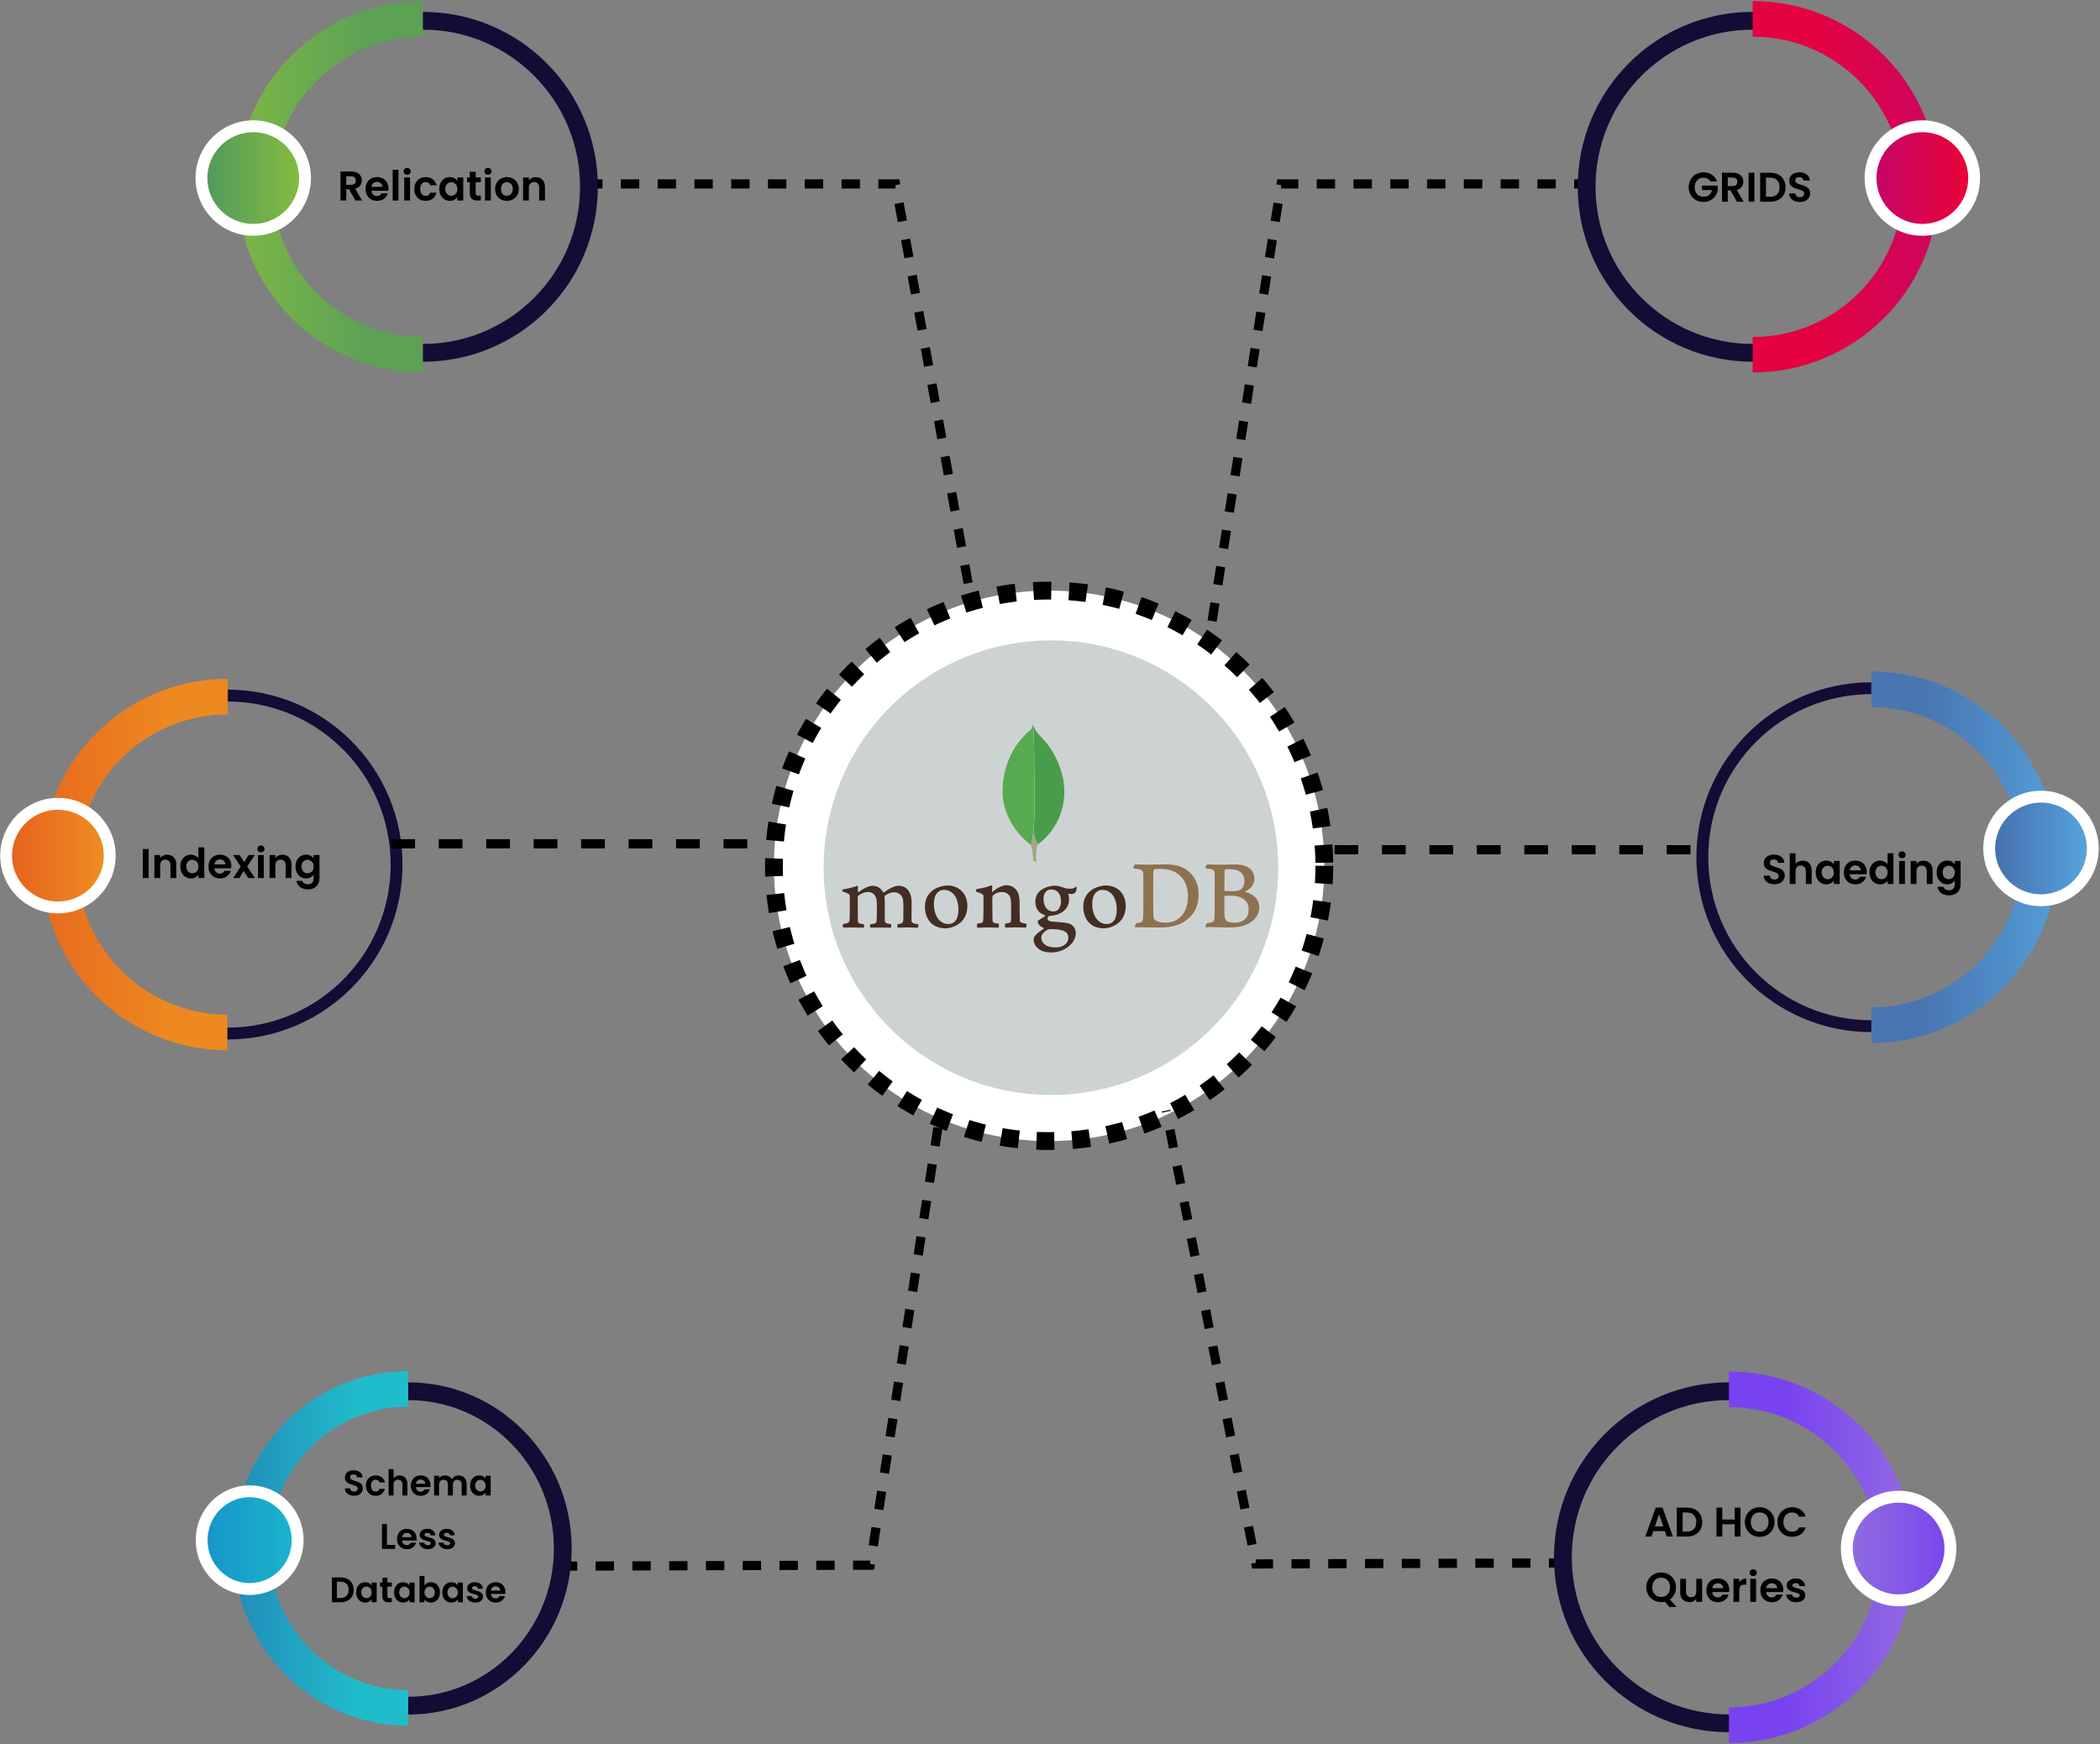 <svg width="354" height="294" viewBox="0 0 354 294" fill="none" xmlns="http://www.w3.org/2000/svg">
<rect x="0" y="0" width="354" height="294" fill="#808080" stroke="none"/>
<circle cx="176.852" cy="145.942" r="46.392" fill="white" stroke="black" stroke-width="3" stroke-dasharray="3 3"/>
<circle cx="177.161" cy="146.251" r="38.313" fill="#CDD3D3"/>
<path d="M94.199 263.98L146.699 263.815L158.46 187.778" stroke="black" stroke-width="1.55" stroke-dasharray="3.1 3.1"/>
<path d="M94.87 261C94.87 275.658 83.181 287.5 68.813 287.5C54.444 287.5 42.756 275.658 42.756 261C42.756 246.342 54.444 234.5 68.813 234.5C83.181 234.5 94.87 246.342 94.87 261Z" stroke="#140C35" stroke-width="3"/>
<path d="M68.812 287.879C54.202 287.879 42.357 275.845 42.357 260.999C42.357 246.154 54.202 234.119 68.812 234.119" stroke="url(#paint0_linear_1298_39)" stroke-width="6"/>
<path d="M50.176 259.599C50.176 264.165 46.537 267.839 42.082 267.839C37.627 267.839 33.988 264.165 33.988 259.599C33.988 255.033 37.627 251.359 42.082 251.359C46.537 251.359 50.176 255.033 50.176 259.599Z" fill="url(#paint1_linear_1298_39)" stroke="white" stroke-width="2"/>
<path d="M59.687 252.114C59.395 252.114 59.131 252.064 58.895 251.964C58.663 251.864 58.479 251.72 58.343 251.532C58.207 251.344 58.137 251.122 58.133 250.866H59.033C59.045 251.038 59.105 251.174 59.213 251.274C59.325 251.374 59.477 251.424 59.669 251.424C59.865 251.424 60.019 251.378 60.131 251.286C60.243 251.19 60.299 251.066 60.299 250.914C60.299 250.79 60.261 250.688 60.185 250.608C60.109 250.528 60.013 250.466 59.897 250.422C59.785 250.374 59.629 250.322 59.429 250.266C59.157 250.186 58.935 250.108 58.763 250.032C58.595 249.952 58.449 249.834 58.325 249.678C58.205 249.518 58.145 249.306 58.145 249.042C58.145 248.794 58.207 248.578 58.331 248.394C58.455 248.21 58.629 248.07 58.853 247.974C59.077 247.874 59.333 247.824 59.621 247.824C60.053 247.824 60.403 247.93 60.671 248.142C60.943 248.35 61.093 248.642 61.121 249.018H60.197C60.189 248.874 60.127 248.756 60.011 248.664C59.899 248.568 59.749 248.52 59.561 248.52C59.397 248.52 59.265 248.562 59.165 248.646C59.069 248.73 59.021 248.852 59.021 249.012C59.021 249.124 59.057 249.218 59.129 249.294C59.205 249.366 59.297 249.426 59.405 249.474C59.517 249.518 59.673 249.57 59.873 249.63C60.145 249.71 60.367 249.79 60.539 249.87C60.711 249.95 60.859 250.07 60.983 250.23C61.107 250.39 61.169 250.6 61.169 250.86C61.169 251.084 61.111 251.292 60.995 251.484C60.879 251.676 60.709 251.83 60.485 251.946C60.261 252.058 59.995 252.114 59.687 252.114ZM61.681 250.41C61.681 250.066 61.751 249.766 61.891 249.51C62.031 249.25 62.225 249.05 62.473 248.91C62.721 248.766 63.005 248.694 63.325 248.694C63.737 248.694 64.077 248.798 64.345 249.006C64.617 249.21 64.799 249.498 64.891 249.87H63.985C63.937 249.726 63.855 249.614 63.739 249.534C63.627 249.45 63.487 249.408 63.319 249.408C63.079 249.408 62.889 249.496 62.749 249.672C62.609 249.844 62.539 250.09 62.539 250.41C62.539 250.726 62.609 250.972 62.749 251.148C62.889 251.32 63.079 251.406 63.319 251.406C63.659 251.406 63.881 251.254 63.985 250.95H64.891C64.799 251.31 64.617 251.596 64.345 251.808C64.073 252.02 63.733 252.126 63.325 252.126C63.005 252.126 62.721 252.056 62.473 251.916C62.225 251.772 62.031 251.572 61.891 251.316C61.751 251.056 61.681 250.754 61.681 250.41ZM67.378 248.7C67.63 248.7 67.854 248.756 68.05 248.868C68.246 248.976 68.398 249.138 68.506 249.354C68.618 249.566 68.674 249.822 68.674 250.122V252.072H67.834V250.236C67.834 249.972 67.768 249.77 67.636 249.63C67.504 249.486 67.324 249.414 67.096 249.414C66.864 249.414 66.68 249.486 66.544 249.63C66.412 249.77 66.346 249.972 66.346 250.236V252.072H65.506V247.632H66.346V249.162C66.454 249.018 66.598 248.906 66.778 248.826C66.958 248.742 67.158 248.7 67.378 248.7ZM72.563 250.338C72.563 250.458 72.555 250.566 72.539 250.662H70.109C70.129 250.902 70.213 251.09 70.361 251.226C70.509 251.362 70.691 251.43 70.907 251.43C71.219 251.43 71.441 251.296 71.573 251.028H72.479C72.383 251.348 72.199 251.612 71.927 251.82C71.655 252.024 71.321 252.126 70.925 252.126C70.605 252.126 70.317 252.056 70.061 251.916C69.809 251.772 69.611 251.57 69.467 251.31C69.327 251.05 69.257 250.75 69.257 250.41C69.257 250.066 69.327 249.764 69.467 249.504C69.607 249.244 69.803 249.044 70.055 248.904C70.307 248.764 70.597 248.694 70.925 248.694C71.241 248.694 71.523 248.762 71.771 248.898C72.023 249.034 72.217 249.228 72.353 249.48C72.493 249.728 72.563 250.014 72.563 250.338ZM71.693 250.098C71.689 249.882 71.611 249.71 71.459 249.582C71.307 249.45 71.121 249.384 70.901 249.384C70.693 249.384 70.517 249.448 70.373 249.576C70.233 249.7 70.147 249.874 70.115 250.098H71.693ZM77.304 248.7C77.712 248.7 78.04 248.826 78.288 249.078C78.54 249.326 78.666 249.674 78.666 250.122V252.072H77.826V250.236C77.826 249.976 77.76 249.778 77.628 249.642C77.496 249.502 77.316 249.432 77.088 249.432C76.86 249.432 76.678 249.502 76.542 249.642C76.41 249.778 76.344 249.976 76.344 250.236V252.072H75.504V250.236C75.504 249.976 75.438 249.778 75.306 249.642C75.174 249.502 74.994 249.432 74.766 249.432C74.534 249.432 74.35 249.502 74.214 249.642C74.082 249.778 74.016 249.976 74.016 250.236V252.072H73.176V248.748H74.016V249.15C74.124 249.01 74.262 248.9 74.43 248.82C74.602 248.74 74.79 248.7 74.994 248.7C75.254 248.7 75.486 248.756 75.69 248.868C75.894 248.976 76.052 249.132 76.164 249.336C76.272 249.144 76.428 248.99 76.632 248.874C76.84 248.758 77.064 248.7 77.304 248.7ZM79.247 250.398C79.247 250.062 79.313 249.764 79.445 249.504C79.581 249.244 79.763 249.044 79.991 248.904C80.223 248.764 80.481 248.694 80.765 248.694C81.013 248.694 81.229 248.744 81.413 248.844C81.601 248.944 81.751 249.07 81.863 249.222V248.748H82.709V252.072H81.863V251.586C81.755 251.742 81.605 251.872 81.413 251.976C81.225 252.076 81.007 252.126 80.759 252.126C80.479 252.126 80.223 252.054 79.991 251.91C79.763 251.766 79.581 251.564 79.445 251.304C79.313 251.04 79.247 250.738 79.247 250.398ZM81.863 250.41C81.863 250.206 81.823 250.032 81.743 249.888C81.663 249.74 81.555 249.628 81.419 249.552C81.283 249.472 81.137 249.432 80.981 249.432C80.825 249.432 80.681 249.47 80.549 249.546C80.417 249.622 80.309 249.734 80.225 249.882C80.145 250.026 80.105 250.198 80.105 250.398C80.105 250.598 80.145 250.774 80.225 250.926C80.309 251.074 80.417 251.188 80.549 251.268C80.685 251.348 80.829 251.388 80.981 251.388C81.137 251.388 81.283 251.35 81.419 251.274C81.555 251.194 81.663 251.082 81.743 250.938C81.823 250.79 81.863 250.614 81.863 250.41ZM65.227 260.406H66.607V261.072H64.387V256.884H65.227V260.406ZM70.231 259.338C70.231 259.458 70.223 259.566 70.207 259.662H67.777C67.797 259.902 67.881 260.09 68.029 260.226C68.177 260.362 68.359 260.43 68.575 260.43C68.887 260.43 69.109 260.296 69.241 260.028H70.147C70.051 260.348 69.867 260.612 69.595 260.82C69.323 261.024 68.989 261.126 68.593 261.126C68.273 261.126 67.985 261.056 67.729 260.916C67.477 260.772 67.279 260.57 67.135 260.31C66.995 260.05 66.925 259.75 66.925 259.41C66.925 259.066 66.995 258.764 67.135 258.504C67.275 258.244 67.471 258.044 67.723 257.904C67.975 257.764 68.265 257.694 68.593 257.694C68.909 257.694 69.191 257.762 69.439 257.898C69.691 258.034 69.885 258.228 70.021 258.48C70.161 258.728 70.231 259.014 70.231 259.338ZM69.361 259.098C69.357 258.882 69.279 258.71 69.127 258.582C68.975 258.45 68.789 258.384 68.569 258.384C68.361 258.384 68.185 258.448 68.041 258.576C67.901 258.7 67.815 258.874 67.783 259.098H69.361ZM72.116 261.126C71.844 261.126 71.6 261.078 71.384 260.982C71.168 260.882 70.996 260.748 70.868 260.58C70.744 260.412 70.676 260.226 70.664 260.022H71.51C71.526 260.15 71.588 260.256 71.696 260.34C71.808 260.424 71.946 260.466 72.11 260.466C72.27 260.466 72.394 260.434 72.482 260.37C72.574 260.306 72.62 260.224 72.62 260.124C72.62 260.016 72.564 259.936 72.452 259.884C72.344 259.828 72.17 259.768 71.93 259.704C71.682 259.644 71.478 259.582 71.318 259.518C71.162 259.454 71.026 259.356 70.91 259.224C70.798 259.092 70.742 258.914 70.742 258.69C70.742 258.506 70.794 258.338 70.898 258.186C71.006 258.034 71.158 257.914 71.354 257.826C71.554 257.738 71.788 257.694 72.056 257.694C72.452 257.694 72.768 257.794 73.004 257.994C73.24 258.19 73.37 258.456 73.394 258.792H72.59C72.578 258.66 72.522 258.556 72.422 258.48C72.326 258.4 72.196 258.36 72.032 258.36C71.88 258.36 71.762 258.388 71.678 258.444C71.598 258.5 71.558 258.578 71.558 258.678C71.558 258.79 71.614 258.876 71.726 258.936C71.838 258.992 72.012 259.05 72.248 259.11C72.488 259.17 72.686 259.232 72.842 259.296C72.998 259.36 73.132 259.46 73.244 259.596C73.36 259.728 73.42 259.904 73.424 260.124C73.424 260.316 73.37 260.488 73.262 260.64C73.158 260.792 73.006 260.912 72.806 261C72.61 261.084 72.38 261.126 72.116 261.126ZM75.386 261.126C75.114 261.126 74.87 261.078 74.654 260.982C74.438 260.882 74.266 260.748 74.138 260.58C74.014 260.412 73.946 260.226 73.934 260.022H74.78C74.796 260.15 74.858 260.256 74.966 260.34C75.078 260.424 75.216 260.466 75.38 260.466C75.54 260.466 75.664 260.434 75.752 260.37C75.844 260.306 75.89 260.224 75.89 260.124C75.89 260.016 75.834 259.936 75.722 259.884C75.614 259.828 75.44 259.768 75.2 259.704C74.952 259.644 74.748 259.582 74.588 259.518C74.432 259.454 74.296 259.356 74.18 259.224C74.068 259.092 74.012 258.914 74.012 258.69C74.012 258.506 74.064 258.338 74.168 258.186C74.276 258.034 74.428 257.914 74.624 257.826C74.824 257.738 75.058 257.694 75.326 257.694C75.722 257.694 76.038 257.794 76.274 257.994C76.51 258.19 76.64 258.456 76.664 258.792H75.86C75.848 258.66 75.792 258.556 75.692 258.48C75.596 258.4 75.466 258.36 75.302 258.36C75.15 258.36 75.032 258.388 74.948 258.444C74.868 258.5 74.828 258.578 74.828 258.678C74.828 258.79 74.884 258.876 74.996 258.936C75.108 258.992 75.282 259.05 75.518 259.11C75.758 259.17 75.956 259.232 76.112 259.296C76.268 259.36 76.402 259.46 76.514 259.596C76.63 259.728 76.69 259.904 76.694 260.124C76.694 260.316 76.64 260.488 76.532 260.64C76.428 260.792 76.276 260.912 76.076 261C75.88 261.084 75.65 261.126 75.386 261.126ZM57.417 265.884C57.857 265.884 58.243 265.97 58.575 266.142C58.911 266.314 59.169 266.56 59.349 266.88C59.533 267.196 59.625 267.564 59.625 267.984C59.625 268.404 59.533 268.772 59.349 269.088C59.169 269.4 58.911 269.642 58.575 269.814C58.243 269.986 57.857 270.072 57.417 270.072H55.953V265.884H57.417ZM57.387 269.358C57.827 269.358 58.167 269.238 58.407 268.998C58.647 268.758 58.767 268.42 58.767 267.984C58.767 267.548 58.647 267.208 58.407 266.964C58.167 266.716 57.827 266.592 57.387 266.592H56.793V269.358H57.387ZM60.037 268.398C60.037 268.062 60.103 267.764 60.235 267.504C60.371 267.244 60.553 267.044 60.781 266.904C61.013 266.764 61.271 266.694 61.555 266.694C61.803 266.694 62.019 266.744 62.203 266.844C62.391 266.944 62.541 267.07 62.653 267.222V266.748H63.499V270.072H62.653V269.586C62.545 269.742 62.395 269.872 62.203 269.976C62.015 270.076 61.797 270.126 61.549 270.126C61.269 270.126 61.013 270.054 60.781 269.91C60.553 269.766 60.371 269.564 60.235 269.304C60.103 269.04 60.037 268.738 60.037 268.398ZM62.653 268.41C62.653 268.206 62.613 268.032 62.533 267.888C62.453 267.74 62.345 267.628 62.209 267.552C62.073 267.472 61.927 267.432 61.771 267.432C61.615 267.432 61.471 267.47 61.339 267.546C61.207 267.622 61.099 267.734 61.015 267.882C60.935 268.026 60.895 268.198 60.895 268.398C60.895 268.598 60.935 268.774 61.015 268.926C61.099 269.074 61.207 269.188 61.339 269.268C61.475 269.348 61.619 269.388 61.771 269.388C61.927 269.388 62.073 269.35 62.209 269.274C62.345 269.194 62.453 269.082 62.533 268.938C62.613 268.79 62.653 268.614 62.653 268.41ZM65.298 267.438V269.046C65.298 269.158 65.324 269.24 65.376 269.292C65.432 269.34 65.524 269.364 65.652 269.364H66.042V270.072H65.514C64.806 270.072 64.452 269.728 64.452 269.04V267.438H64.056V266.748H64.452V265.926H65.298V266.748H66.042V267.438H65.298ZM66.43 268.398C66.43 268.062 66.496 267.764 66.628 267.504C66.764 267.244 66.946 267.044 67.174 266.904C67.406 266.764 67.664 266.694 67.948 266.694C68.196 266.694 68.412 266.744 68.596 266.844C68.784 266.944 68.934 267.07 69.046 267.222V266.748H69.892V270.072H69.046V269.586C68.938 269.742 68.788 269.872 68.596 269.976C68.408 270.076 68.19 270.126 67.942 270.126C67.662 270.126 67.406 270.054 67.174 269.91C66.946 269.766 66.764 269.564 66.628 269.304C66.496 269.04 66.43 268.738 66.43 268.398ZM69.046 268.41C69.046 268.206 69.006 268.032 68.926 267.888C68.846 267.74 68.738 267.628 68.602 267.552C68.466 267.472 68.32 267.432 68.164 267.432C68.008 267.432 67.864 267.47 67.732 267.546C67.6 267.622 67.492 267.734 67.408 267.882C67.328 268.026 67.288 268.198 67.288 268.398C67.288 268.598 67.328 268.774 67.408 268.926C67.492 269.074 67.6 269.188 67.732 269.268C67.868 269.348 68.012 269.388 68.164 269.388C68.32 269.388 68.466 269.35 68.602 269.274C68.738 269.194 68.846 269.082 68.926 268.938C69.006 268.79 69.046 268.614 69.046 268.41ZM71.552 267.234C71.66 267.074 71.808 266.944 71.996 266.844C72.188 266.744 72.406 266.694 72.65 266.694C72.934 266.694 73.19 266.764 73.418 266.904C73.65 267.044 73.832 267.244 73.964 267.504C74.1 267.76 74.168 268.058 74.168 268.398C74.168 268.738 74.1 269.04 73.964 269.304C73.832 269.564 73.65 269.766 73.418 269.91C73.19 270.054 72.934 270.126 72.65 270.126C72.402 270.126 72.184 270.078 71.996 269.982C71.812 269.882 71.664 269.754 71.552 269.598V270.072H70.712V265.632H71.552V267.234ZM73.31 268.398C73.31 268.198 73.268 268.026 73.184 267.882C73.104 267.734 72.996 267.622 72.86 267.546C72.728 267.47 72.584 267.432 72.428 267.432C72.276 267.432 72.132 267.472 71.996 267.552C71.864 267.628 71.756 267.74 71.672 267.888C71.592 268.036 71.552 268.21 71.552 268.41C71.552 268.61 71.592 268.784 71.672 268.932C71.756 269.08 71.864 269.194 71.996 269.274C72.132 269.35 72.276 269.388 72.428 269.388C72.584 269.388 72.728 269.348 72.86 269.268C72.996 269.188 73.104 269.074 73.184 268.926C73.268 268.778 73.31 268.602 73.31 268.398ZM74.563 268.398C74.563 268.062 74.629 267.764 74.761 267.504C74.897 267.244 75.079 267.044 75.307 266.904C75.539 266.764 75.797 266.694 76.081 266.694C76.329 266.694 76.545 266.744 76.729 266.844C76.917 266.944 77.067 267.07 77.179 267.222V266.748H78.025V270.072H77.179V269.586C77.071 269.742 76.921 269.872 76.729 269.976C76.541 270.076 76.323 270.126 76.075 270.126C75.795 270.126 75.539 270.054 75.307 269.91C75.079 269.766 74.897 269.564 74.761 269.304C74.629 269.04 74.563 268.738 74.563 268.398ZM77.179 268.41C77.179 268.206 77.139 268.032 77.059 267.888C76.979 267.74 76.871 267.628 76.735 267.552C76.599 267.472 76.453 267.432 76.297 267.432C76.141 267.432 75.997 267.47 75.865 267.546C75.733 267.622 75.625 267.734 75.541 267.882C75.461 268.026 75.421 268.198 75.421 268.398C75.421 268.598 75.461 268.774 75.541 268.926C75.625 269.074 75.733 269.188 75.865 269.268C76.001 269.348 76.145 269.388 76.297 269.388C76.453 269.388 76.599 269.35 76.735 269.274C76.871 269.194 76.979 269.082 77.059 268.938C77.139 268.79 77.179 268.614 77.179 268.41ZM80.117 270.126C79.845 270.126 79.601 270.078 79.385 269.982C79.169 269.882 78.997 269.748 78.869 269.58C78.745 269.412 78.677 269.226 78.665 269.022H79.511C79.527 269.15 79.589 269.256 79.697 269.34C79.809 269.424 79.947 269.466 80.111 269.466C80.271 269.466 80.395 269.434 80.483 269.37C80.575 269.306 80.621 269.224 80.621 269.124C80.621 269.016 80.565 268.936 80.453 268.884C80.345 268.828 80.171 268.768 79.931 268.704C79.683 268.644 79.479 268.582 79.319 268.518C79.163 268.454 79.027 268.356 78.911 268.224C78.799 268.092 78.743 267.914 78.743 267.69C78.743 267.506 78.795 267.338 78.899 267.186C79.007 267.034 79.159 266.914 79.355 266.826C79.555 266.738 79.789 266.694 80.057 266.694C80.453 266.694 80.769 266.794 81.005 266.994C81.241 267.19 81.371 267.456 81.395 267.792H80.591C80.579 267.66 80.523 267.556 80.423 267.48C80.327 267.4 80.197 267.36 80.033 267.36C79.881 267.36 79.763 267.388 79.679 267.444C79.599 267.5 79.559 267.578 79.559 267.678C79.559 267.79 79.615 267.876 79.727 267.936C79.839 267.992 80.013 268.05 80.249 268.11C80.489 268.17 80.687 268.232 80.843 268.296C80.999 268.36 81.133 268.46 81.245 268.596C81.361 268.728 81.421 268.904 81.425 269.124C81.425 269.316 81.371 269.488 81.263 269.64C81.159 269.792 81.007 269.912 80.807 270C80.611 270.084 80.381 270.126 80.117 270.126ZM85.205 268.338C85.205 268.458 85.197 268.566 85.181 268.662H82.751C82.771 268.902 82.855 269.09 83.003 269.226C83.151 269.362 83.333 269.43 83.549 269.43C83.861 269.43 84.083 269.296 84.215 269.028H85.121C85.025 269.348 84.841 269.612 84.569 269.82C84.297 270.024 83.963 270.126 83.567 270.126C83.247 270.126 82.959 270.056 82.703 269.916C82.451 269.772 82.253 269.57 82.109 269.31C81.969 269.05 81.899 268.75 81.899 268.41C81.899 268.066 81.969 267.764 82.109 267.504C82.249 267.244 82.445 267.044 82.697 266.904C82.949 266.764 83.239 266.694 83.567 266.694C83.883 266.694 84.165 266.762 84.413 266.898C84.665 267.034 84.859 267.228 84.995 267.48C85.135 267.728 85.205 268.014 85.205 268.338ZM84.335 268.098C84.331 267.882 84.253 267.71 84.101 267.582C83.949 267.45 83.763 267.384 83.543 267.384C83.335 267.384 83.159 267.448 83.015 267.576C82.875 267.7 82.789 267.874 82.757 268.098H84.335Z" fill="black"/>
<path d="M268.461 31L215.961 31L203.961 107" stroke="black" stroke-width="1.55" stroke-dasharray="3.1 3.1"/>
<path d="M267.462 31.485C267.462 46.941 279.992 59.47 295.449 59.47C310.905 59.47 323.436 46.941 323.436 31.485C323.436 16.029 310.905 3.5 295.449 3.5C279.992 3.5 267.462 16.029 267.462 31.485Z" stroke="#140C35" stroke-width="3"/>
<path d="M295.45 59.791C311.084 59.791 323.758 47.118 323.758 31.485C323.758 15.852 311.084 3.18 295.45 3.18" stroke="url(#paint2_linear_1298_39)" stroke-width="6"/>
<path d="M315.322 30.011C315.322 34.833 319.231 38.741 324.053 38.741C328.874 38.741 332.783 34.833 332.783 30.011C332.783 25.19 328.874 21.281 324.053 21.281C319.231 21.281 315.322 25.19 315.322 30.011Z" fill="url(#paint3_linear_1298_39)" stroke="white" stroke-width="2"/>
<path d="M288.305 30.584C288.193 30.379 288.039 30.222 287.843 30.115C287.647 30.008 287.419 29.954 287.157 29.954C286.868 29.954 286.611 30.019 286.387 30.15C286.163 30.281 285.988 30.467 285.862 30.71C285.736 30.953 285.673 31.233 285.673 31.55C285.673 31.877 285.736 32.161 285.862 32.404C285.993 32.647 286.173 32.833 286.401 32.964C286.63 33.095 286.896 33.16 287.199 33.16C287.573 33.16 287.878 33.062 288.116 32.866C288.354 32.665 288.511 32.388 288.585 32.033H286.905V31.284H289.551V32.138C289.486 32.479 289.346 32.794 289.131 33.083C288.917 33.372 288.639 33.606 288.298 33.783C287.962 33.956 287.584 34.042 287.164 34.042C286.693 34.042 286.266 33.937 285.883 33.727C285.505 33.512 285.207 33.216 284.987 32.838C284.773 32.46 284.665 32.031 284.665 31.55C284.665 31.069 284.773 30.64 284.987 30.262C285.207 29.879 285.505 29.583 285.883 29.373C286.266 29.158 286.691 29.051 287.157 29.051C287.708 29.051 288.186 29.186 288.592 29.457C288.998 29.723 289.278 30.099 289.432 30.584H288.305ZM292.796 34L291.718 32.096H291.256V34H290.276V29.114H292.11C292.488 29.114 292.81 29.182 293.076 29.317C293.342 29.448 293.541 29.627 293.671 29.856C293.807 30.08 293.874 30.332 293.874 30.612C293.874 30.934 293.781 31.226 293.594 31.487C293.408 31.744 293.13 31.921 292.761 32.019L293.93 34H292.796ZM291.256 31.361H292.075C292.341 31.361 292.54 31.298 292.67 31.172C292.801 31.041 292.866 30.862 292.866 30.633C292.866 30.409 292.801 30.236 292.67 30.115C292.54 29.989 292.341 29.926 292.075 29.926H291.256V31.361ZM295.741 29.114V34H294.761V29.114H295.741ZM298.417 29.114C298.93 29.114 299.381 29.214 299.768 29.415C300.16 29.616 300.461 29.903 300.671 30.276C300.886 30.645 300.993 31.074 300.993 31.564C300.993 32.054 300.886 32.483 300.671 32.852C300.461 33.216 300.16 33.498 299.768 33.699C299.381 33.9 298.93 34 298.417 34H296.709V29.114H298.417ZM298.382 33.167C298.895 33.167 299.292 33.027 299.572 32.747C299.852 32.467 299.992 32.073 299.992 31.564C299.992 31.055 299.852 30.659 299.572 30.374C299.292 30.085 298.895 29.94 298.382 29.94H297.689V33.167H298.382ZM303.414 34.049C303.073 34.049 302.765 33.991 302.49 33.874C302.219 33.757 302.004 33.589 301.846 33.37C301.687 33.151 301.605 32.892 301.601 32.593H302.651C302.665 32.794 302.735 32.952 302.861 33.069C302.991 33.186 303.169 33.244 303.393 33.244C303.621 33.244 303.801 33.19 303.932 33.083C304.062 32.971 304.128 32.826 304.128 32.649C304.128 32.504 304.083 32.385 303.995 32.292C303.906 32.199 303.794 32.126 303.659 32.075C303.528 32.019 303.346 31.958 303.113 31.893C302.795 31.8 302.536 31.709 302.336 31.62C302.14 31.527 301.969 31.389 301.825 31.207C301.685 31.02 301.615 30.773 301.615 30.465C301.615 30.176 301.687 29.924 301.832 29.709C301.976 29.494 302.179 29.331 302.441 29.219C302.702 29.102 303.001 29.044 303.337 29.044C303.841 29.044 304.249 29.168 304.562 29.415C304.879 29.658 305.054 29.998 305.087 30.437H304.009C303.999 30.269 303.927 30.131 303.792 30.024C303.661 29.912 303.486 29.856 303.267 29.856C303.075 29.856 302.921 29.905 302.805 30.003C302.693 30.101 302.637 30.243 302.637 30.43C302.637 30.561 302.679 30.67 302.763 30.759C302.851 30.843 302.959 30.913 303.085 30.969C303.215 31.02 303.397 31.081 303.631 31.151C303.948 31.244 304.207 31.338 304.408 31.431C304.608 31.524 304.781 31.664 304.926 31.851C305.07 32.038 305.143 32.283 305.143 32.586C305.143 32.847 305.075 33.09 304.94 33.314C304.804 33.538 304.606 33.718 304.345 33.853C304.083 33.984 303.773 34.049 303.414 34.049Z" fill="black"/>
<path d="M98.461 31L150.961 31L163.961 102.5" stroke="black" stroke-width="1.55" stroke-dasharray="3.1 3.1"/>
<circle cx="71.293" cy="31.486" r="27.986" stroke="#140C35" stroke-width="3"/>
<path d="M71.291 59.793C55.658 59.793 42.984 47.12 42.984 31.487C42.984 15.853 55.658 3.18 71.291 3.18" stroke="url(#paint4_linear_1298_39)" stroke-width="6"/>
<circle cx="42.691" cy="30.012" r="8.73" fill="url(#paint5_linear_1298_39)" stroke="white" stroke-width="2"/>
<path d="M59.91 33.793L58.832 31.889H58.37V33.793H57.39V28.907H59.224C59.602 28.907 59.924 28.975 60.19 29.11C60.456 29.241 60.654 29.42 60.785 29.649C60.92 29.873 60.988 30.125 60.988 30.405C60.988 30.727 60.894 31.019 60.708 31.28C60.521 31.537 60.243 31.714 59.875 31.812L61.044 33.793H59.91ZM58.37 31.154H59.189C59.455 31.154 59.653 31.091 59.784 30.965C59.914 30.834 59.98 30.655 59.98 30.426C59.98 30.202 59.914 30.029 59.784 29.908C59.653 29.782 59.455 29.719 59.189 29.719H58.37V31.154ZM65.479 31.77C65.479 31.91 65.47 32.036 65.451 32.148H62.616C62.639 32.428 62.737 32.647 62.91 32.806C63.083 32.965 63.295 33.044 63.547 33.044C63.911 33.044 64.17 32.888 64.324 32.575H65.381C65.269 32.948 65.054 33.256 64.737 33.499C64.42 33.737 64.03 33.856 63.568 33.856C63.195 33.856 62.859 33.774 62.56 33.611C62.266 33.443 62.035 33.207 61.867 32.904C61.704 32.601 61.622 32.251 61.622 31.854C61.622 31.453 61.704 31.1 61.867 30.797C62.03 30.494 62.259 30.26 62.553 30.097C62.847 29.934 63.185 29.852 63.568 29.852C63.937 29.852 64.266 29.931 64.555 30.09C64.849 30.249 65.075 30.475 65.234 30.769C65.397 31.058 65.479 31.392 65.479 31.77ZM64.464 31.49C64.459 31.238 64.368 31.037 64.191 30.888C64.014 30.734 63.797 30.657 63.54 30.657C63.297 30.657 63.092 30.732 62.924 30.881C62.761 31.026 62.66 31.229 62.623 31.49H64.464ZM67.174 28.613V33.793H66.194V28.613H67.174ZM68.639 29.453C68.467 29.453 68.322 29.399 68.206 29.292C68.094 29.18 68.037 29.042 68.037 28.879C68.037 28.716 68.094 28.58 68.206 28.473C68.322 28.361 68.467 28.305 68.639 28.305C68.812 28.305 68.954 28.361 69.067 28.473C69.183 28.58 69.242 28.716 69.242 28.879C69.242 29.042 69.183 29.18 69.067 29.292C68.954 29.399 68.812 29.453 68.639 29.453ZM69.123 29.915V33.793H68.142V29.915H69.123ZM69.839 31.854C69.839 31.453 69.92 31.103 70.084 30.804C70.247 30.501 70.473 30.267 70.763 30.104C71.052 29.936 71.383 29.852 71.757 29.852C72.237 29.852 72.634 29.973 72.947 30.216C73.264 30.454 73.476 30.79 73.584 31.224H72.527C72.471 31.056 72.375 30.925 72.24 30.832C72.109 30.734 71.946 30.685 71.75 30.685C71.47 30.685 71.248 30.788 71.085 30.993C70.921 31.194 70.84 31.481 70.84 31.854C70.84 32.223 70.921 32.51 71.085 32.715C71.248 32.916 71.47 33.016 71.75 33.016C72.146 33.016 72.405 32.839 72.527 32.484H73.584C73.476 32.904 73.264 33.238 72.947 33.485C72.629 33.732 72.233 33.856 71.757 33.856C71.383 33.856 71.052 33.774 70.763 33.611C70.473 33.443 70.247 33.21 70.084 32.911C69.92 32.608 69.839 32.255 69.839 31.854ZM74.05 31.84C74.05 31.448 74.127 31.1 74.281 30.797C74.439 30.494 74.652 30.26 74.918 30.097C75.188 29.934 75.489 29.852 75.821 29.852C76.11 29.852 76.362 29.91 76.577 30.027C76.796 30.144 76.971 30.291 77.102 30.468V29.915H78.089V33.793H77.102V33.226C76.976 33.408 76.801 33.56 76.577 33.681C76.357 33.798 76.103 33.856 75.814 33.856C75.487 33.856 75.188 33.772 74.918 33.604C74.652 33.436 74.439 33.2 74.281 32.897C74.127 32.589 74.05 32.237 74.05 31.84ZM77.102 31.854C77.102 31.616 77.055 31.413 76.962 31.245C76.868 31.072 76.742 30.942 76.584 30.853C76.425 30.76 76.255 30.713 76.073 30.713C75.891 30.713 75.723 30.757 75.569 30.846C75.415 30.935 75.289 31.065 75.191 31.238C75.097 31.406 75.051 31.607 75.051 31.84C75.051 32.073 75.097 32.279 75.191 32.456C75.289 32.629 75.415 32.762 75.569 32.855C75.727 32.948 75.895 32.995 76.073 32.995C76.255 32.995 76.425 32.951 76.584 32.862C76.742 32.769 76.868 32.638 76.962 32.47C77.055 32.297 77.102 32.092 77.102 31.854ZM80.187 30.72V32.596C80.187 32.727 80.217 32.822 80.278 32.883C80.343 32.939 80.451 32.967 80.6 32.967H81.055V33.793H80.439C79.613 33.793 79.2 33.392 79.2 32.589V30.72H78.738V29.915H79.2V28.956H80.187V29.915H81.055V30.72H80.187ZM82.257 29.453C82.084 29.453 81.939 29.399 81.823 29.292C81.711 29.18 81.655 29.042 81.655 28.879C81.655 28.716 81.711 28.58 81.823 28.473C81.939 28.361 82.084 28.305 82.257 28.305C82.429 28.305 82.572 28.361 82.684 28.473C82.8 28.58 82.859 28.716 82.859 28.879C82.859 29.042 82.8 29.18 82.684 29.292C82.572 29.399 82.429 29.453 82.257 29.453ZM82.74 29.915V33.793H81.76V29.915H82.74ZM85.43 33.856C85.057 33.856 84.721 33.774 84.422 33.611C84.123 33.443 83.888 33.207 83.715 32.904C83.547 32.601 83.463 32.251 83.463 31.854C83.463 31.457 83.549 31.107 83.722 30.804C83.899 30.501 84.14 30.267 84.443 30.104C84.746 29.936 85.085 29.852 85.458 29.852C85.831 29.852 86.17 29.936 86.473 30.104C86.776 30.267 87.014 30.501 87.187 30.804C87.364 31.107 87.453 31.457 87.453 31.854C87.453 32.251 87.362 32.601 87.18 32.904C87.003 33.207 86.76 33.443 86.452 33.611C86.149 33.774 85.808 33.856 85.43 33.856ZM85.43 33.002C85.607 33.002 85.773 32.96 85.927 32.876C86.086 32.787 86.212 32.657 86.305 32.484C86.398 32.311 86.445 32.101 86.445 31.854C86.445 31.485 86.347 31.203 86.151 31.007C85.96 30.806 85.724 30.706 85.444 30.706C85.164 30.706 84.928 30.806 84.737 31.007C84.55 31.203 84.457 31.485 84.457 31.854C84.457 32.223 84.548 32.507 84.73 32.708C84.917 32.904 85.15 33.002 85.43 33.002ZM90.321 29.859C90.783 29.859 91.156 30.006 91.441 30.3C91.725 30.589 91.868 30.995 91.868 31.518V33.793H90.888V31.651C90.888 31.343 90.811 31.107 90.657 30.944C90.503 30.776 90.293 30.692 90.027 30.692C89.756 30.692 89.541 30.776 89.383 30.944C89.229 31.107 89.152 31.343 89.152 31.651V33.793H88.172V29.915H89.152V30.398C89.282 30.23 89.448 30.099 89.649 30.006C89.854 29.908 90.078 29.859 90.321 29.859Z" fill="black"/>
<path fill-rule="evenodd" clip-rule="evenodd" d="M206.577 146.532C206.502 146.547 206.426 146.713 206.426 146.804C206.411 147.409 206.396 149.013 206.396 150.103C206.396 150.133 206.441 150.194 206.487 150.194C206.714 150.209 207.258 150.224 207.728 150.224C208.378 150.224 208.757 150.133 208.969 150.043C209.513 149.77 209.77 149.18 209.77 148.529C209.77 147.061 208.741 146.501 207.213 146.501C207.107 146.486 206.805 146.486 206.577 146.532ZM210.482 153.296C210.482 151.798 209.377 150.965 207.38 150.965C207.289 150.965 206.653 150.95 206.502 150.981C206.456 150.996 206.396 151.026 206.396 151.072C206.396 152.146 206.381 153.856 206.426 154.522C206.456 154.809 206.668 155.218 206.926 155.339C207.198 155.49 207.818 155.52 208.242 155.52C209.438 155.52 210.482 154.855 210.482 153.296ZM203.49 145.699C203.642 145.699 204.096 145.745 205.261 145.745C206.366 145.745 207.243 145.714 208.318 145.714C209.634 145.714 211.45 146.183 211.45 148.151C211.45 149.119 210.769 149.891 209.876 150.269C209.831 150.285 209.831 150.315 209.876 150.33C211.147 150.648 212.267 151.435 212.267 152.918C212.267 154.37 211.359 155.294 210.043 155.869C209.241 156.217 208.242 156.338 207.228 156.338C206.456 156.338 204.383 156.247 203.233 156.277C203.112 156.232 203.339 155.687 203.445 155.596C203.717 155.581 203.929 155.566 204.217 155.475C204.625 155.369 204.671 155.248 204.731 154.628C204.762 154.098 204.762 152.221 204.762 150.89C204.762 149.059 204.777 147.818 204.762 147.213C204.746 146.744 204.58 146.592 204.247 146.501C203.99 146.456 203.566 146.395 203.218 146.35C203.142 146.274 203.399 145.76 203.49 145.699ZM194.759 155.112C195.122 155.399 195.833 155.52 196.469 155.52C197.286 155.52 198.103 155.369 198.89 154.658C199.692 153.932 200.252 152.812 200.252 151.026C200.252 149.316 199.601 147.924 198.269 147.107C197.513 146.637 196.544 146.441 195.425 146.441C195.092 146.441 194.774 146.456 194.577 146.547C194.532 146.577 194.426 146.713 194.426 146.789C194.395 147.091 194.395 149.422 194.395 150.784C194.395 152.191 194.395 154.159 194.426 154.386C194.426 154.613 194.532 154.961 194.759 155.112H194.759ZM191.323 145.699C191.611 145.699 192.716 145.745 193.245 145.745C194.199 145.745 194.88 145.699 196.68 145.699C198.194 145.699 199.465 146.108 200.373 146.88C201.478 147.833 202.053 149.15 202.053 150.754C202.053 153.039 201.009 154.355 199.964 155.112C198.92 155.884 197.558 156.338 195.621 156.338C194.592 156.338 192.822 156.307 191.354 156.292H191.339C191.263 156.156 191.46 155.626 191.581 155.611C191.974 155.566 192.08 155.551 192.277 155.475C192.595 155.354 192.655 155.188 192.701 154.628C192.746 153.583 192.731 152.328 192.731 150.905C192.731 149.891 192.746 147.909 192.716 147.273C192.67 146.743 192.443 146.607 191.989 146.516C191.762 146.471 191.46 146.41 191.036 146.365C190.975 146.259 191.248 145.79 191.323 145.699Z" fill="#8E714E"/>
<path fill-rule="evenodd" clip-rule="evenodd" d="M173.015 155.703C172.637 155.657 172.365 155.597 172.032 155.446C171.986 155.415 171.91 155.264 171.91 155.203C171.88 154.674 171.88 153.161 171.88 152.147C171.88 151.329 171.744 150.618 171.396 150.119C170.987 149.544 170.397 149.211 169.641 149.211C168.975 149.211 168.082 149.665 167.34 150.3C167.325 150.316 167.204 150.422 167.219 150.255C167.219 150.089 167.25 149.756 167.265 149.529C167.28 149.317 167.159 149.211 167.159 149.211C166.675 149.453 165.313 149.771 164.813 149.816C164.45 149.892 164.359 150.24 164.738 150.361H164.753C165.161 150.482 165.434 150.618 165.645 150.755C165.797 150.876 165.782 151.042 165.782 151.178C165.797 152.313 165.797 154.053 165.751 155.007C165.736 155.385 165.63 155.521 165.358 155.582L165.388 155.567C165.176 155.612 165.01 155.657 164.753 155.688C164.662 155.779 164.662 156.263 164.753 156.369C164.919 156.369 165.797 156.323 166.523 156.323C167.522 156.323 168.037 156.369 168.294 156.369C168.4 156.248 168.43 155.794 168.37 155.688C168.082 155.673 167.87 155.642 167.673 155.582C167.401 155.521 167.325 155.385 167.31 155.067C167.28 154.265 167.28 152.57 167.28 151.42C167.28 151.103 167.371 150.951 167.461 150.86C167.809 150.558 168.37 150.346 168.869 150.346C169.353 150.346 169.671 150.497 169.913 150.694C170.246 150.966 170.352 151.36 170.397 151.647C170.473 152.298 170.443 153.584 170.443 154.704C170.443 155.309 170.397 155.461 170.17 155.536C170.064 155.582 169.792 155.642 169.474 155.672C169.368 155.779 169.399 156.248 169.474 156.354C169.913 156.354 170.428 156.308 171.184 156.308C172.122 156.308 172.728 156.354 172.97 156.354C173.045 156.263 173.076 155.824 173.015 155.703ZM177.207 149.922C176.405 149.922 175.906 150.543 175.906 151.511C175.906 152.495 176.344 153.63 177.585 153.63C177.797 153.63 178.191 153.539 178.372 153.327C178.66 153.055 178.857 152.51 178.857 151.935C178.857 150.679 178.236 149.922 177.207 149.922ZM177.101 156.611C176.799 156.611 176.586 156.702 176.45 156.777C175.815 157.186 175.527 157.579 175.527 158.049C175.527 158.487 175.694 158.835 176.057 159.138C176.496 159.516 177.101 159.698 177.873 159.698C179.416 159.698 180.097 158.866 180.097 158.049C180.097 157.473 179.81 157.095 179.22 156.883C178.796 156.702 178.024 156.611 177.101 156.611ZM177.207 160.545C176.284 160.545 175.618 160.349 175.043 159.91C174.483 159.486 174.241 158.851 174.241 158.412C174.241 158.291 174.271 157.958 174.544 157.655C174.71 157.473 175.073 157.125 175.936 156.535C175.966 156.52 175.981 156.505 175.981 156.475C175.981 156.444 175.951 156.414 175.921 156.399C175.21 156.127 174.998 155.688 174.937 155.446V155.415C174.922 155.324 174.892 155.234 175.028 155.143C175.134 155.067 175.285 154.977 175.452 154.871C175.709 154.719 175.981 154.553 176.148 154.416C176.178 154.386 176.178 154.356 176.178 154.326C176.178 154.295 176.148 154.265 176.117 154.25C175.058 153.902 174.529 153.115 174.529 151.935C174.529 151.163 174.877 150.467 175.497 150.028C175.921 149.695 176.98 149.287 177.676 149.287H177.722C178.433 149.302 178.826 149.453 179.386 149.65C179.689 149.756 179.976 149.801 180.37 149.801C180.96 149.801 181.217 149.619 181.429 149.408C181.444 149.438 181.475 149.514 181.49 149.71C181.505 149.907 181.444 150.195 181.293 150.406C181.172 150.573 180.899 150.694 180.627 150.694H180.551C180.279 150.664 180.158 150.633 180.158 150.633L180.097 150.664C180.082 150.694 180.097 150.724 180.113 150.77L180.128 150.8C180.158 150.936 180.218 151.345 180.218 151.451C180.218 152.692 179.719 153.236 179.189 153.645C178.675 154.023 178.085 154.265 177.419 154.326C177.404 154.326 177.343 154.326 177.207 154.341C177.131 154.341 177.025 154.356 177.01 154.356H176.995C176.874 154.386 176.572 154.538 176.572 154.795C176.572 155.022 176.708 155.294 177.358 155.34C177.494 155.355 177.631 155.355 177.782 155.37C178.645 155.43 179.719 155.506 180.218 155.673C180.915 155.93 181.353 156.55 181.353 157.292C181.353 158.412 180.551 159.456 179.22 160.106C178.569 160.394 177.918 160.545 177.207 160.545ZM185.833 149.998C185.515 149.998 185.227 150.073 185.016 150.225C184.425 150.588 184.123 151.314 184.123 152.374C184.123 154.356 185.121 155.748 186.544 155.748C186.968 155.748 187.301 155.627 187.588 155.385C188.027 155.022 188.254 154.295 188.254 153.282C188.254 151.314 187.27 149.998 185.833 149.998L185.833 149.998ZM186.105 156.475C183.533 156.475 182.61 154.583 182.61 152.813C182.61 151.572 183.109 150.618 184.108 149.937C184.819 149.498 185.666 149.256 186.423 149.256C188.39 149.256 189.767 150.664 189.767 152.692C189.767 154.069 189.223 155.158 188.178 155.824C187.679 156.157 186.816 156.475 186.105 156.475H186.105ZM159.138 149.998C158.821 149.998 158.533 150.073 158.321 150.225C157.731 150.588 157.428 151.314 157.428 152.374C157.428 154.356 158.427 155.748 159.85 155.748C160.273 155.748 160.606 155.627 160.894 155.385C161.333 155.022 161.56 154.295 161.56 153.282C161.56 151.314 160.591 149.998 159.138 149.998ZM159.411 156.475C156.838 156.475 155.915 154.583 155.915 152.813C155.915 151.572 156.414 150.618 157.413 149.937C158.125 149.498 158.972 149.256 159.729 149.256C161.696 149.256 163.073 150.664 163.073 152.692C163.073 154.069 162.528 155.158 161.484 155.824C161 156.157 160.137 156.475 159.411 156.475ZM142.114 156.323C142.084 156.278 142.053 156.142 142.069 155.975C142.069 155.854 142.099 155.779 142.114 155.748C142.432 155.703 142.598 155.657 142.78 155.612C143.082 155.536 143.203 155.37 143.219 154.992C143.264 154.084 143.264 152.358 143.249 151.163V151.133C143.249 150.997 143.249 150.83 143.082 150.709C142.84 150.558 142.553 150.422 142.174 150.315C142.038 150.27 141.947 150.195 141.963 150.104C141.963 150.013 142.053 149.907 142.25 149.877C142.75 149.831 144.051 149.514 144.565 149.287C144.596 149.317 144.641 149.408 144.641 149.529L144.626 149.695C144.611 149.862 144.596 150.058 144.596 150.255C144.596 150.316 144.656 150.361 144.717 150.361C144.747 150.361 144.777 150.346 144.808 150.331C145.776 149.574 146.654 149.302 147.108 149.302C147.849 149.302 148.424 149.65 148.863 150.376C148.893 150.422 148.924 150.437 148.969 150.437C148.999 150.437 149.045 150.422 149.06 150.391C149.953 149.71 150.846 149.302 151.436 149.302C152.843 149.302 153.675 150.346 153.675 152.116C153.675 152.616 153.675 153.266 153.66 153.857C153.66 154.386 153.645 154.871 153.645 155.219C153.645 155.294 153.751 155.536 153.917 155.582C154.129 155.688 154.417 155.733 154.795 155.794H154.81C154.841 155.9 154.78 156.293 154.72 156.369C154.629 156.369 154.493 156.369 154.341 156.354C153.958 156.334 153.575 156.324 153.191 156.323C152.253 156.323 151.769 156.338 151.299 156.369C151.269 156.248 151.254 155.884 151.299 155.794C151.572 155.748 151.708 155.703 151.875 155.658C152.177 155.567 152.253 155.43 152.268 155.037C152.268 154.75 152.329 152.298 152.238 151.708C152.147 151.103 151.693 150.391 150.694 150.391C150.316 150.391 149.726 150.543 149.151 150.981C149.121 151.012 149.09 151.087 149.09 151.133V151.148C149.151 151.466 149.151 151.829 149.151 152.389V153.372C149.151 154.053 149.135 154.689 149.151 155.173C149.151 155.506 149.347 155.582 149.514 155.642C149.605 155.657 149.665 155.673 149.741 155.688C149.877 155.718 150.013 155.748 150.225 155.794C150.255 155.854 150.255 156.051 150.21 156.217C150.195 156.308 150.164 156.353 150.149 156.369C149.635 156.354 149.105 156.338 148.334 156.338C148.107 156.338 147.713 156.354 147.38 156.354C147.108 156.354 146.85 156.369 146.699 156.369C146.684 156.338 146.654 156.233 146.654 156.066C146.654 155.93 146.684 155.824 146.714 155.794C146.79 155.779 146.85 155.763 146.926 155.763C147.108 155.733 147.259 155.703 147.41 155.673C147.668 155.597 147.758 155.461 147.774 155.128C147.819 154.371 147.864 152.207 147.758 151.662C147.577 150.785 147.078 150.346 146.275 150.346C145.806 150.346 145.216 150.573 144.732 150.936C144.656 150.997 144.596 151.148 144.596 151.284V152.177C144.596 153.266 144.596 154.629 144.611 155.219C144.626 155.4 144.686 155.612 145.035 155.688C145.11 155.703 145.231 155.733 145.383 155.748L145.655 155.794C145.685 155.884 145.67 156.248 145.61 156.369C145.458 156.369 145.277 156.354 145.065 156.354C144.747 156.338 144.338 156.323 143.884 156.323C143.355 156.323 142.976 156.338 142.674 156.354C142.462 156.323 142.295 156.323 142.114 156.323Z" fill="#442D22"/>
<path fill-rule="evenodd" clip-rule="evenodd" d="M174.733 145.303L174.112 145.091C174.112 145.091 174.188 141.928 173.053 141.701C172.297 140.823 173.174 104.474 175.898 141.58C175.898 141.58 174.96 142.049 174.793 142.851C174.612 143.638 174.733 145.303 174.733 145.303Z" fill="white"/>
<path fill-rule="evenodd" clip-rule="evenodd" d="M174.733 145.303L174.112 145.091C174.112 145.091 174.188 141.928 173.053 141.701C172.297 140.823 173.174 104.474 175.898 141.58C175.898 141.58 174.96 142.049 174.793 142.851C174.612 143.638 174.733 145.303 174.733 145.303Z" fill="#A6A385"/>
<path fill-rule="evenodd" clip-rule="evenodd" d="M175.067 142.248C175.067 142.248 180.5 138.676 179.228 131.246C178.003 125.844 175.112 124.073 174.794 123.392C174.446 122.908 174.113 122.061 174.113 122.061L174.34 137.087C174.34 137.102 173.871 141.688 175.067 142.248" fill="white"/>
<path fill-rule="evenodd" clip-rule="evenodd" d="M175.067 142.248C175.067 142.248 180.5 138.676 179.228 131.246C178.003 125.844 175.112 124.073 174.794 123.392C174.446 122.908 174.113 122.061 174.113 122.061L174.34 137.087C174.34 137.102 173.871 141.688 175.067 142.248" fill="#499D4A"/>
<path fill-rule="evenodd" clip-rule="evenodd" d="M173.797 142.444C173.797 142.444 168.697 138.964 168.999 132.835C169.287 126.706 172.888 123.695 173.584 123.15C174.039 122.666 174.054 122.484 174.084 122C174.402 122.681 174.341 132.184 174.387 133.304C174.523 137.617 174.145 141.627 173.797 142.444Z" fill="white"/>
<path fill-rule="evenodd" clip-rule="evenodd" d="M173.797 142.444C173.797 142.444 168.697 138.964 168.999 132.835C169.287 126.706 172.888 123.695 173.584 123.15C174.039 122.666 174.054 122.484 174.084 122C174.402 122.681 174.341 132.184 174.387 133.304C174.523 137.617 174.145 141.627 173.797 142.444Z" fill="#58AA50"/>
<path d="M66.852 145.76C66.835 161.491 54.067 174.231 38.334 174.213C22.601 174.196 9.861 161.429 9.878 145.697C9.895 129.965 22.663 117.226 38.396 117.243C54.13 117.261 66.87 130.028 66.852 145.76Z" stroke="#140C35" stroke-width="2"/>
<path d="M38.334 174.035C22.7 174.018 10.04 161.331 10.057 145.698C10.074 130.065 22.762 117.406 38.396 117.424" stroke="url(#paint6_linear_1298_39)" stroke-width="6"/>
<path d="M18.496 144.233C18.491 149.054 14.577 152.958 9.755 152.953C4.934 152.948 1.029 149.035 1.034 144.214C1.04 139.392 4.953 135.488 9.775 135.493C14.597 135.498 18.501 139.411 18.496 144.233Z" fill="url(#paint7_linear_1298_39)" stroke="white" stroke-width="2"/>
<path d="M25.053 143.114V148H24.073V143.114H25.053ZM28.171 144.066C28.633 144.066 29.006 144.213 29.291 144.507C29.575 144.796 29.718 145.202 29.718 145.725V148H28.738V145.858C28.738 145.55 28.661 145.314 28.507 145.151C28.353 144.983 28.143 144.899 27.877 144.899C27.606 144.899 27.391 144.983 27.233 145.151C27.079 145.314 27.002 145.55 27.002 145.858V148H26.022V144.122H27.002V144.605C27.132 144.437 27.298 144.306 27.499 144.213C27.704 144.115 27.928 144.066 28.171 144.066ZM30.398 146.047C30.398 145.655 30.474 145.307 30.628 145.004C30.787 144.701 31.002 144.467 31.273 144.304C31.543 144.141 31.844 144.059 32.175 144.059C32.428 144.059 32.668 144.115 32.897 144.227C33.125 144.334 33.307 144.479 33.443 144.661V142.82H34.437V148H33.443V147.426C33.321 147.617 33.151 147.771 32.931 147.888C32.712 148.005 32.458 148.063 32.169 148.063C31.842 148.063 31.543 147.979 31.273 147.811C31.002 147.643 30.787 147.407 30.628 147.104C30.474 146.796 30.398 146.444 30.398 146.047ZM33.45 146.061C33.45 145.823 33.403 145.62 33.309 145.452C33.216 145.279 33.09 145.149 32.931 145.06C32.773 144.967 32.602 144.92 32.42 144.92C32.239 144.92 32.071 144.964 31.916 145.053C31.762 145.142 31.637 145.272 31.538 145.445C31.445 145.613 31.398 145.814 31.398 146.047C31.398 146.28 31.445 146.486 31.538 146.663C31.637 146.836 31.762 146.969 31.916 147.062C32.075 147.155 32.243 147.202 32.42 147.202C32.602 147.202 32.773 147.158 32.931 147.069C33.09 146.976 33.216 146.845 33.309 146.677C33.403 146.504 33.45 146.299 33.45 146.061ZM38.999 145.977C38.999 146.117 38.989 146.243 38.971 146.355H36.136C36.159 146.635 36.257 146.854 36.43 147.013C36.602 147.172 36.815 147.251 37.067 147.251C37.431 147.251 37.69 147.095 37.844 146.782H38.901C38.789 147.155 38.574 147.463 38.257 147.706C37.939 147.944 37.55 148.063 37.088 148.063C36.714 148.063 36.378 147.981 36.08 147.818C35.786 147.65 35.555 147.414 35.387 147.111C35.223 146.808 35.142 146.458 35.142 146.061C35.142 145.66 35.223 145.307 35.387 145.004C35.55 144.701 35.779 144.467 36.073 144.304C36.367 144.141 36.705 144.059 37.088 144.059C37.456 144.059 37.785 144.138 38.075 144.297C38.369 144.456 38.595 144.682 38.754 144.976C38.917 145.265 38.999 145.599 38.999 145.977ZM37.984 145.697C37.979 145.445 37.888 145.244 37.711 145.095C37.533 144.941 37.316 144.864 37.06 144.864C36.817 144.864 36.612 144.939 36.444 145.088C36.28 145.233 36.18 145.436 36.143 145.697H37.984ZM41.856 148L41.058 146.796L40.351 148H39.301L40.568 146.054L39.287 144.122H40.393L41.184 145.319L41.898 144.122H42.948L41.674 146.054L42.962 148H41.856ZM43.991 143.66C43.819 143.66 43.674 143.606 43.557 143.499C43.445 143.387 43.389 143.249 43.389 143.086C43.389 142.923 43.445 142.787 43.557 142.68C43.674 142.568 43.819 142.512 43.991 142.512C44.164 142.512 44.306 142.568 44.418 142.68C44.535 142.787 44.593 142.923 44.593 143.086C44.593 143.249 44.535 143.387 44.418 143.499C44.306 143.606 44.164 143.66 43.991 143.66ZM44.474 144.122V148H43.494V144.122H44.474ZM47.592 144.066C48.053 144.066 48.427 144.213 48.712 144.507C48.996 144.796 49.139 145.202 49.139 145.725V148H48.158V145.858C48.158 145.55 48.081 145.314 47.928 145.151C47.773 144.983 47.563 144.899 47.297 144.899C47.027 144.899 46.812 144.983 46.654 145.151C46.499 145.314 46.422 145.55 46.422 145.858V148H45.443V144.122H46.422V144.605C46.553 144.437 46.719 144.306 46.919 144.213C47.125 144.115 47.349 144.066 47.592 144.066ZM51.589 144.059C51.879 144.059 52.133 144.117 52.352 144.234C52.572 144.346 52.744 144.493 52.87 144.675V144.122H53.857V148.028C53.857 148.387 53.785 148.707 53.64 148.987C53.496 149.272 53.279 149.496 52.989 149.659C52.7 149.827 52.35 149.911 51.939 149.911C51.389 149.911 50.936 149.783 50.581 149.526C50.231 149.269 50.033 148.919 49.986 148.476H50.959C51.011 148.653 51.12 148.793 51.288 148.896C51.461 149.003 51.669 149.057 51.911 149.057C52.196 149.057 52.427 148.971 52.604 148.798C52.782 148.63 52.87 148.373 52.87 148.028V147.426C52.744 147.608 52.569 147.76 52.345 147.881C52.126 148.002 51.874 148.063 51.589 148.063C51.263 148.063 50.964 147.979 50.693 147.811C50.423 147.643 50.208 147.407 50.049 147.104C49.895 146.796 49.818 146.444 49.818 146.047C49.818 145.655 49.895 145.307 50.049 145.004C50.208 144.701 50.42 144.467 50.686 144.304C50.957 144.141 51.258 144.059 51.589 144.059ZM52.87 146.061C52.87 145.823 52.824 145.62 52.73 145.452C52.637 145.279 52.511 145.149 52.352 145.06C52.194 144.967 52.023 144.92 51.841 144.92C51.659 144.92 51.491 144.964 51.337 145.053C51.183 145.142 51.057 145.272 50.959 145.445C50.866 145.613 50.819 145.814 50.819 146.047C50.819 146.28 50.866 146.486 50.959 146.663C51.057 146.836 51.183 146.969 51.337 147.062C51.496 147.155 51.664 147.202 51.841 147.202C52.023 147.202 52.194 147.158 52.352 147.069C52.511 146.976 52.637 146.845 52.73 146.677C52.824 146.504 52.87 146.299 52.87 146.061Z" fill="black"/>
<line x1="65.961" y1="142.225" x2="128.961" y2="142.225" stroke="black" stroke-width="1.55" stroke-dasharray="4 4"/>
<path d="M264.199 263.445L211.699 263.611L196.58 187.213" stroke="black" stroke-width="1.55" stroke-dasharray="3.1 3.1"/>
<path d="M263.462 262.485C263.462 277.941 275.992 290.47 291.449 290.47C306.905 290.47 319.436 277.941 319.436 262.485C319.436 247.029 306.905 234.5 291.449 234.5C275.992 234.5 263.462 247.029 263.462 262.485Z" stroke="#140C35" stroke-width="3"/>
<path d="M291.45 290.791C307.084 290.791 319.758 278.118 319.758 262.485C319.758 246.853 307.084 234.18 291.45 234.18" stroke="url(#paint8_linear_1298_39)" stroke-width="6"/>
<path d="M311.322 261.011C311.322 265.833 315.231 269.741 320.053 269.741C324.874 269.741 328.783 265.833 328.783 261.011C328.783 256.19 324.874 252.281 320.053 252.281C315.231 252.281 311.322 256.19 311.322 261.011Z" fill="url(#paint9_linear_1298_39)" stroke="white" stroke-width="2"/>
<path d="M280.648 258.069H278.702L278.38 259H277.351L279.108 254.107H280.249L282.006 259H280.97L280.648 258.069ZM280.382 257.285L279.675 255.241L278.968 257.285H280.382ZM284.371 254.114C284.885 254.114 285.335 254.214 285.722 254.415C286.114 254.616 286.415 254.903 286.625 255.276C286.84 255.645 286.947 256.074 286.947 256.564C286.947 257.054 286.84 257.483 286.625 257.852C286.415 258.216 286.114 258.498 285.722 258.699C285.335 258.9 284.885 259 284.371 259H282.663V254.114H284.371ZM284.336 258.167C284.85 258.167 285.246 258.027 285.526 257.747C285.806 257.467 285.946 257.073 285.946 256.564C285.946 256.055 285.806 255.659 285.526 255.374C285.246 255.085 284.85 254.94 284.336 254.94H283.643V258.167H284.336ZM293.402 254.114V259H292.422V256.921H290.329V259H289.349V254.114H290.329V256.123H292.422V254.114H293.402ZM296.634 259.049C296.177 259.049 295.757 258.942 295.374 258.727C294.992 258.512 294.688 258.216 294.464 257.838C294.24 257.455 294.128 257.024 294.128 256.543C294.128 256.067 294.24 255.64 294.464 255.262C294.688 254.879 294.992 254.581 295.374 254.366C295.757 254.151 296.177 254.044 296.634 254.044C297.096 254.044 297.516 254.151 297.894 254.366C298.277 254.581 298.578 254.879 298.797 255.262C299.021 255.64 299.133 256.067 299.133 256.543C299.133 257.024 299.021 257.455 298.797 257.838C298.578 258.216 298.277 258.512 297.894 258.727C297.512 258.942 297.092 259.049 296.634 259.049ZM296.634 258.174C296.928 258.174 297.187 258.109 297.411 257.978C297.635 257.843 297.81 257.651 297.936 257.404C298.062 257.157 298.125 256.87 298.125 256.543C298.125 256.216 298.062 255.932 297.936 255.689C297.81 255.442 297.635 255.253 297.411 255.122C297.187 254.991 296.928 254.926 296.634 254.926C296.34 254.926 296.079 254.991 295.85 255.122C295.626 255.253 295.451 255.442 295.325 255.689C295.199 255.932 295.136 256.216 295.136 256.543C295.136 256.87 295.199 257.157 295.325 257.404C295.451 257.651 295.626 257.843 295.85 257.978C296.079 258.109 296.34 258.174 296.634 258.174ZM299.624 256.55C299.624 256.069 299.732 255.64 299.946 255.262C300.166 254.879 300.462 254.583 300.835 254.373C301.213 254.158 301.636 254.051 302.102 254.051C302.648 254.051 303.127 254.191 303.537 254.471C303.948 254.751 304.235 255.138 304.398 255.633H303.271C303.159 255.4 303.001 255.225 302.795 255.108C302.595 254.991 302.361 254.933 302.095 254.933C301.811 254.933 301.556 255.001 301.332 255.136C301.113 255.267 300.94 255.453 300.814 255.696C300.693 255.939 300.632 256.223 300.632 256.55C300.632 256.872 300.693 257.157 300.814 257.404C300.94 257.647 301.113 257.836 301.332 257.971C301.556 258.102 301.811 258.167 302.095 258.167C302.361 258.167 302.595 258.109 302.795 257.992C303.001 257.871 303.159 257.693 303.271 257.46H304.398C304.235 257.959 303.948 258.349 303.537 258.629C303.131 258.904 302.653 259.042 302.102 259.042C301.636 259.042 301.213 258.937 300.835 258.727C300.462 258.512 300.166 258.216 299.946 257.838C299.732 257.46 299.624 257.031 299.624 256.55ZM281.398 270.861L280.656 269.972C280.451 270.023 280.241 270.049 280.026 270.049C279.569 270.049 279.149 269.942 278.766 269.727C278.384 269.512 278.08 269.216 277.856 268.838C277.632 268.455 277.52 268.024 277.52 267.543C277.52 267.067 277.632 266.64 277.856 266.262C278.08 265.879 278.384 265.581 278.766 265.366C279.149 265.151 279.569 265.044 280.026 265.044C280.488 265.044 280.908 265.151 281.286 265.366C281.669 265.581 281.97 265.879 282.189 266.262C282.413 266.64 282.525 267.067 282.525 267.543C282.525 267.977 282.432 268.374 282.245 268.733C282.063 269.088 281.814 269.377 281.496 269.601L282.616 270.861H281.398ZM278.528 267.543C278.528 267.87 278.591 268.157 278.717 268.404C278.843 268.651 279.018 268.843 279.242 268.978C279.471 269.109 279.732 269.174 280.026 269.174C280.32 269.174 280.579 269.109 280.803 268.978C281.027 268.843 281.202 268.651 281.328 268.404C281.454 268.157 281.517 267.87 281.517 267.543C281.517 267.216 281.454 266.932 281.328 266.689C281.202 266.442 281.027 266.253 280.803 266.122C280.579 265.991 280.32 265.926 280.026 265.926C279.732 265.926 279.471 265.991 279.242 266.122C279.018 266.253 278.843 266.442 278.717 266.689C278.591 266.932 278.528 267.216 278.528 267.543ZM286.929 266.122V270H285.942V269.51C285.816 269.678 285.65 269.811 285.445 269.909C285.244 270.002 285.025 270.049 284.787 270.049C284.484 270.049 284.215 269.986 283.982 269.86C283.749 269.729 283.564 269.54 283.429 269.293C283.298 269.041 283.233 268.742 283.233 268.397V266.122H284.213V268.257C284.213 268.565 284.29 268.803 284.444 268.971C284.598 269.134 284.808 269.216 285.074 269.216C285.345 269.216 285.557 269.134 285.711 268.971C285.865 268.803 285.942 268.565 285.942 268.257V266.122H286.929ZM291.501 267.977C291.501 268.117 291.492 268.243 291.473 268.355H288.638C288.661 268.635 288.759 268.854 288.932 269.013C289.105 269.172 289.317 269.251 289.569 269.251C289.933 269.251 290.192 269.095 290.346 268.782H291.403C291.291 269.155 291.076 269.463 290.759 269.706C290.442 269.944 290.052 270.063 289.59 270.063C289.217 270.063 288.881 269.981 288.582 269.818C288.288 269.65 288.057 269.414 287.889 269.111C287.726 268.808 287.644 268.458 287.644 268.061C287.644 267.66 287.726 267.307 287.889 267.004C288.052 266.701 288.281 266.467 288.575 266.304C288.869 266.141 289.207 266.059 289.59 266.059C289.959 266.059 290.288 266.138 290.577 266.297C290.871 266.456 291.097 266.682 291.256 266.976C291.419 267.265 291.501 267.599 291.501 267.977ZM290.486 267.697C290.481 267.445 290.39 267.244 290.213 267.095C290.036 266.941 289.819 266.864 289.562 266.864C289.319 266.864 289.114 266.939 288.946 267.088C288.783 267.233 288.682 267.436 288.645 267.697H290.486ZM293.196 266.724C293.322 266.519 293.486 266.358 293.686 266.241C293.892 266.124 294.125 266.066 294.386 266.066V267.095H294.127C293.819 267.095 293.586 267.167 293.427 267.312C293.273 267.457 293.196 267.709 293.196 268.068V270H292.216V266.122H293.196V266.724ZM295.543 265.66C295.371 265.66 295.226 265.606 295.109 265.499C294.997 265.387 294.941 265.249 294.941 265.086C294.941 264.923 294.997 264.787 295.109 264.68C295.226 264.568 295.371 264.512 295.543 264.512C295.716 264.512 295.858 264.568 295.97 264.68C296.087 264.787 296.145 264.923 296.145 265.086C296.145 265.249 296.087 265.387 295.97 265.499C295.858 265.606 295.716 265.66 295.543 265.66ZM296.026 266.122V270H295.046V266.122H296.026ZM300.6 267.977C300.6 268.117 300.59 268.243 300.572 268.355H297.737C297.76 268.635 297.858 268.854 298.031 269.013C298.203 269.172 298.416 269.251 298.668 269.251C299.032 269.251 299.291 269.095 299.445 268.782H300.502C300.39 269.155 300.175 269.463 299.858 269.706C299.54 269.944 299.151 270.063 298.689 270.063C298.315 270.063 297.979 269.981 297.681 269.818C297.387 269.65 297.156 269.414 296.988 269.111C296.824 268.808 296.743 268.458 296.743 268.061C296.743 267.66 296.824 267.307 296.988 267.004C297.151 266.701 297.38 266.467 297.674 266.304C297.968 266.141 298.306 266.059 298.689 266.059C299.057 266.059 299.386 266.138 299.676 266.297C299.97 266.456 300.196 266.682 300.355 266.976C300.518 267.265 300.6 267.599 300.6 267.977ZM299.585 267.697C299.58 267.445 299.489 267.244 299.312 267.095C299.134 266.941 298.917 266.864 298.661 266.864C298.418 266.864 298.213 266.939 298.045 267.088C297.881 267.233 297.781 267.436 297.744 267.697H299.585ZM302.799 270.063C302.482 270.063 302.197 270.007 301.945 269.895C301.693 269.778 301.492 269.622 301.343 269.426C301.198 269.23 301.119 269.013 301.105 268.775H302.092C302.111 268.924 302.183 269.048 302.309 269.146C302.44 269.244 302.601 269.293 302.792 269.293C302.979 269.293 303.123 269.256 303.226 269.181C303.333 269.106 303.387 269.011 303.387 268.894C303.387 268.768 303.322 268.675 303.191 268.614C303.065 268.549 302.862 268.479 302.582 268.404C302.293 268.334 302.055 268.262 301.868 268.187C301.686 268.112 301.527 267.998 301.392 267.844C301.261 267.69 301.196 267.482 301.196 267.221C301.196 267.006 301.257 266.81 301.378 266.633C301.504 266.456 301.681 266.316 301.91 266.213C302.143 266.11 302.416 266.059 302.729 266.059C303.191 266.059 303.56 266.176 303.835 266.409C304.11 266.638 304.262 266.948 304.29 267.34H303.352C303.338 267.186 303.273 267.065 303.156 266.976C303.044 266.883 302.892 266.836 302.701 266.836C302.524 266.836 302.386 266.869 302.288 266.934C302.195 266.999 302.148 267.09 302.148 267.207C302.148 267.338 302.213 267.438 302.344 267.508C302.475 267.573 302.678 267.641 302.953 267.711C303.233 267.781 303.464 267.853 303.646 267.928C303.828 268.003 303.984 268.119 304.115 268.278C304.25 268.432 304.32 268.637 304.325 268.894C304.325 269.118 304.262 269.319 304.136 269.496C304.015 269.673 303.837 269.813 303.604 269.916C303.375 270.014 303.107 270.063 302.799 270.063Z" fill="black"/>
<path d="M286.962 144.485C286.962 160.217 299.716 172.97 315.449 172.97C331.182 172.97 343.936 160.217 343.936 144.485C343.936 128.753 331.182 116 315.449 116C299.716 116 286.962 128.753 286.962 144.485Z" stroke="#140C35" stroke-width="2"/>
<path d="M315.45 172.791C331.084 172.791 343.758 160.118 343.758 144.485C343.758 128.853 331.084 116.18 315.45 116.18" stroke="url(#paint10_linear_1298_39)" stroke-width="6"/>
<path d="M335.322 143.011C335.322 147.833 339.231 151.741 344.053 151.741C348.874 151.741 352.783 147.833 352.783 143.011C352.783 138.19 348.874 134.281 344.053 134.281C339.231 134.281 335.322 138.19 335.322 143.011Z" fill="url(#paint11_linear_1298_39)" stroke="white" stroke-width="2"/>
<path d="M299.124 149.049C298.783 149.049 298.475 148.991 298.2 148.874C297.929 148.757 297.714 148.589 297.556 148.37C297.397 148.151 297.315 147.892 297.311 147.593H298.361C298.375 147.794 298.445 147.952 298.571 148.069C298.701 148.186 298.879 148.244 299.103 148.244C299.331 148.244 299.511 148.19 299.642 148.083C299.772 147.971 299.838 147.826 299.838 147.649C299.838 147.504 299.793 147.385 299.705 147.292C299.616 147.199 299.504 147.126 299.369 147.075C299.238 147.019 299.056 146.958 298.823 146.893C298.505 146.8 298.246 146.709 298.046 146.62C297.85 146.527 297.679 146.389 297.535 146.207C297.395 146.02 297.325 145.773 297.325 145.465C297.325 145.176 297.397 144.924 297.542 144.709C297.686 144.494 297.889 144.331 298.151 144.219C298.412 144.102 298.711 144.044 299.047 144.044C299.551 144.044 299.959 144.168 300.272 144.415C300.589 144.658 300.764 144.998 300.797 145.437H299.719C299.709 145.269 299.637 145.131 299.502 145.024C299.371 144.912 299.196 144.856 298.977 144.856C298.785 144.856 298.631 144.905 298.515 145.003C298.403 145.101 298.347 145.243 298.347 145.43C298.347 145.561 298.389 145.67 298.473 145.759C298.561 145.843 298.669 145.913 298.795 145.969C298.925 146.02 299.107 146.081 299.341 146.151C299.658 146.244 299.917 146.338 300.118 146.431C300.318 146.524 300.491 146.664 300.636 146.851C300.78 147.038 300.853 147.283 300.853 147.586C300.853 147.847 300.785 148.09 300.65 148.314C300.514 148.538 300.316 148.718 300.055 148.853C299.793 148.984 299.483 149.049 299.124 149.049ZM303.886 145.066C304.18 145.066 304.442 145.131 304.67 145.262C304.899 145.388 305.076 145.577 305.202 145.829C305.333 146.076 305.398 146.375 305.398 146.725V149H304.418V146.858C304.418 146.55 304.341 146.314 304.187 146.151C304.033 145.983 303.823 145.899 303.557 145.899C303.287 145.899 303.072 145.983 302.913 146.151C302.759 146.314 302.682 146.55 302.682 146.858V149H301.702V143.82H302.682V145.605C302.808 145.437 302.976 145.306 303.186 145.213C303.396 145.115 303.63 145.066 303.886 145.066ZM306.078 147.047C306.078 146.655 306.155 146.307 306.309 146.004C306.468 145.701 306.68 145.467 306.946 145.304C307.217 145.141 307.518 145.059 307.849 145.059C308.139 145.059 308.391 145.117 308.605 145.234C308.825 145.351 309 145.498 309.13 145.675V145.122H310.117V149H309.13V148.433C309.004 148.615 308.829 148.767 308.605 148.888C308.386 149.005 308.132 149.063 307.842 149.063C307.516 149.063 307.217 148.979 306.946 148.811C306.68 148.643 306.468 148.407 306.309 148.104C306.155 147.796 306.078 147.444 306.078 147.047ZM309.13 147.061C309.13 146.823 309.084 146.62 308.99 146.452C308.897 146.279 308.771 146.149 308.612 146.06C308.454 145.967 308.283 145.92 308.101 145.92C307.919 145.92 307.751 145.964 307.597 146.053C307.443 146.142 307.317 146.272 307.219 146.445C307.126 146.613 307.079 146.814 307.079 147.047C307.079 147.28 307.126 147.486 307.219 147.663C307.317 147.836 307.443 147.969 307.597 148.062C307.756 148.155 307.924 148.202 308.101 148.202C308.283 148.202 308.454 148.158 308.612 148.069C308.771 147.976 308.897 147.845 308.99 147.677C309.084 147.504 309.13 147.299 309.13 147.061ZM314.679 146.977C314.679 147.117 314.67 147.243 314.651 147.355H311.816C311.84 147.635 311.938 147.854 312.11 148.013C312.283 148.172 312.495 148.251 312.747 148.251C313.111 148.251 313.37 148.095 313.524 147.782H314.581C314.469 148.155 314.255 148.463 313.937 148.706C313.62 148.944 313.23 149.063 312.768 149.063C312.395 149.063 312.059 148.981 311.76 148.818C311.466 148.65 311.235 148.414 311.067 148.111C310.904 147.808 310.822 147.458 310.822 147.061C310.822 146.66 310.904 146.307 311.067 146.004C311.231 145.701 311.459 145.467 311.753 145.304C312.047 145.141 312.386 145.059 312.768 145.059C313.137 145.059 313.466 145.138 313.755 145.297C314.049 145.456 314.276 145.682 314.434 145.976C314.598 146.265 314.679 146.599 314.679 146.977ZM313.664 146.697C313.66 146.445 313.569 146.244 313.391 146.095C313.214 145.941 312.997 145.864 312.74 145.864C312.498 145.864 312.292 145.939 312.124 146.088C311.961 146.233 311.861 146.436 311.823 146.697H313.664ZM315.143 147.047C315.143 146.655 315.22 146.307 315.374 146.004C315.532 145.701 315.747 145.467 316.018 145.304C316.288 145.141 316.589 145.059 316.921 145.059C317.173 145.059 317.413 145.115 317.642 145.227C317.87 145.334 318.052 145.479 318.188 145.661V143.82H319.182V149H318.188V148.426C318.066 148.617 317.896 148.771 317.677 148.888C317.457 149.005 317.203 149.063 316.914 149.063C316.587 149.063 316.288 148.979 316.018 148.811C315.747 148.643 315.532 148.407 315.374 148.104C315.22 147.796 315.143 147.444 315.143 147.047ZM318.195 147.061C318.195 146.823 318.148 146.62 318.055 146.452C317.961 146.279 317.835 146.149 317.677 146.06C317.518 145.967 317.348 145.92 317.166 145.92C316.984 145.92 316.816 145.964 316.662 146.053C316.508 146.142 316.382 146.272 316.284 146.445C316.19 146.613 316.144 146.814 316.144 147.047C316.144 147.28 316.19 147.486 316.284 147.663C316.382 147.836 316.508 147.969 316.662 148.062C316.82 148.155 316.988 148.202 317.166 148.202C317.348 148.202 317.518 148.158 317.677 148.069C317.835 147.976 317.961 147.845 318.055 147.677C318.148 147.504 318.195 147.299 318.195 147.061ZM320.636 144.66C320.463 144.66 320.318 144.606 320.202 144.499C320.09 144.387 320.034 144.249 320.034 144.086C320.034 143.923 320.09 143.787 320.202 143.68C320.318 143.568 320.463 143.512 320.636 143.512C320.808 143.512 320.951 143.568 321.063 143.68C321.179 143.787 321.238 143.923 321.238 144.086C321.238 144.249 321.179 144.387 321.063 144.499C320.951 144.606 320.808 144.66 320.636 144.66ZM321.119 145.122V149H320.139V145.122H321.119ZM324.236 145.066C324.698 145.066 325.071 145.213 325.356 145.507C325.641 145.796 325.783 146.202 325.783 146.725V149H324.803V146.858C324.803 146.55 324.726 146.314 324.572 146.151C324.418 145.983 324.208 145.899 323.942 145.899C323.671 145.899 323.457 145.983 323.298 146.151C323.144 146.314 323.067 146.55 323.067 146.858V149H322.087V145.122H323.067V145.605C323.198 145.437 323.363 145.306 323.564 145.213C323.769 145.115 323.993 145.066 324.236 145.066ZM328.234 145.059C328.523 145.059 328.778 145.117 328.997 145.234C329.216 145.346 329.389 145.493 329.515 145.675V145.122H330.502V149.028C330.502 149.387 330.43 149.707 330.285 149.987C330.14 150.272 329.923 150.496 329.634 150.659C329.345 150.827 328.995 150.911 328.584 150.911C328.033 150.911 327.581 150.783 327.226 150.526C326.876 150.269 326.678 149.919 326.631 149.476H327.604C327.655 149.653 327.765 149.793 327.933 149.896C328.106 150.003 328.313 150.057 328.556 150.057C328.841 150.057 329.072 149.971 329.249 149.798C329.426 149.63 329.515 149.373 329.515 149.028V148.426C329.389 148.608 329.214 148.76 328.99 148.881C328.771 149.002 328.519 149.063 328.234 149.063C327.907 149.063 327.609 148.979 327.338 148.811C327.067 148.643 326.853 148.407 326.694 148.104C326.54 147.796 326.463 147.444 326.463 147.047C326.463 146.655 326.54 146.307 326.694 146.004C326.853 145.701 327.065 145.467 327.331 145.304C327.602 145.141 327.903 145.059 328.234 145.059ZM329.515 147.061C329.515 146.823 329.468 146.62 329.375 146.452C329.282 146.279 329.156 146.149 328.997 146.06C328.838 145.967 328.668 145.92 328.486 145.92C328.304 145.92 328.136 145.964 327.982 146.053C327.828 146.142 327.702 146.272 327.604 146.445C327.511 146.613 327.464 146.814 327.464 147.047C327.464 147.28 327.511 147.486 327.604 147.663C327.702 147.836 327.828 147.969 327.982 148.062C328.141 148.155 328.309 148.202 328.486 148.202C328.668 148.202 328.838 148.158 328.997 148.069C329.156 147.976 329.282 147.845 329.375 147.677C329.468 147.504 329.515 147.299 329.515 147.061Z" fill="black"/>
<line x1="224.961" y1="143.225" x2="287.961" y2="143.225" stroke="black" stroke-width="1.55" stroke-dasharray="4 4"/>
<defs>
<linearGradient id="paint0_linear_1298_39" x1="60.27" y1="260.999" x2="37.397" y2="260.999" gradientUnits="userSpaceOnUse">
<stop stop-color="#20BCCB"/>
<stop offset="1" stop-color="#2287B7"/>
</linearGradient>
<linearGradient id="paint1_linear_1298_39" x1="32.988" y1="259.879" x2="50.349" y2="259.879" gradientUnits="userSpaceOnUse">
<stop stop-color="#1692C8"/>
<stop offset="1" stop-color="#1BB6CC"/>
</linearGradient>
<linearGradient id="paint2_linear_1298_39" x1="304.591" y1="31.485" x2="329.065" y2="31.485" gradientUnits="userSpaceOnUse">
<stop stop-color="#E4033F"/>
<stop offset="1" stop-color="#CA0562"/>
</linearGradient>
<linearGradient id="paint3_linear_1298_39" x1="333.783" y1="30.306" x2="315.206" y2="30.306" gradientUnits="userSpaceOnUse">
<stop stop-color="#EE0232"/>
<stop offset="1" stop-color="#C3066A"/>
</linearGradient>
<linearGradient id="paint4_linear_1298_39" x1="62.151" y1="31.487" x2="37.677" y2="31.487" gradientUnits="userSpaceOnUse">
<stop stop-color="#5DA155"/>
<stop offset="1" stop-color="#7FB943"/>
</linearGradient>
<linearGradient id="paint5_linear_1298_39" x1="32.961" y1="30.307" x2="51.537" y2="30.307" gradientUnits="userSpaceOnUse">
<stop stop-color="#4D965E"/>
<stop offset="1" stop-color="#87BE3E"/>
</linearGradient>
<linearGradient id="paint6_linear_1298_39" x1="29.224" y1="145.719" x2="4.749" y2="145.692" gradientUnits="userSpaceOnUse">
<stop stop-color="#ED8920"/>
<stop offset="1" stop-color="#E8671E"/>
</linearGradient>
<linearGradient id="paint7_linear_1298_39" x1="0.034" y1="144.507" x2="18.611" y2="144.528" gradientUnits="userSpaceOnUse">
<stop stop-color="#E65C1D"/>
<stop offset="1" stop-color="#EE9121"/>
</linearGradient>
<linearGradient id="paint8_linear_1298_39" x1="300.591" y1="262.485" x2="325.065" y2="262.485" gradientUnits="userSpaceOnUse">
<stop stop-color="#7842F0"/>
<stop offset="1" stop-color="#946FE0"/>
</linearGradient>
<linearGradient id="paint9_linear_1298_39" x1="329.783" y1="261.306" x2="311.206" y2="261.306" gradientUnits="userSpaceOnUse">
<stop stop-color="#7842F0"/>
<stop offset="1" stop-color="#906EDD"/>
</linearGradient>
<linearGradient id="paint10_linear_1298_39" x1="324.591" y1="144.485" x2="349.065" y2="144.485" gradientUnits="userSpaceOnUse">
<stop stop-color="#4876B3"/>
<stop offset="1" stop-color="#55A1DA"/>
</linearGradient>
<linearGradient id="paint11_linear_1298_39" x1="353.783" y1="143.306" x2="335.206" y2="143.306" gradientUnits="userSpaceOnUse">
<stop stop-color="#58AAE2"/>
<stop offset="1" stop-color="#456DAB"/>
</linearGradient>
</defs>
</svg>
